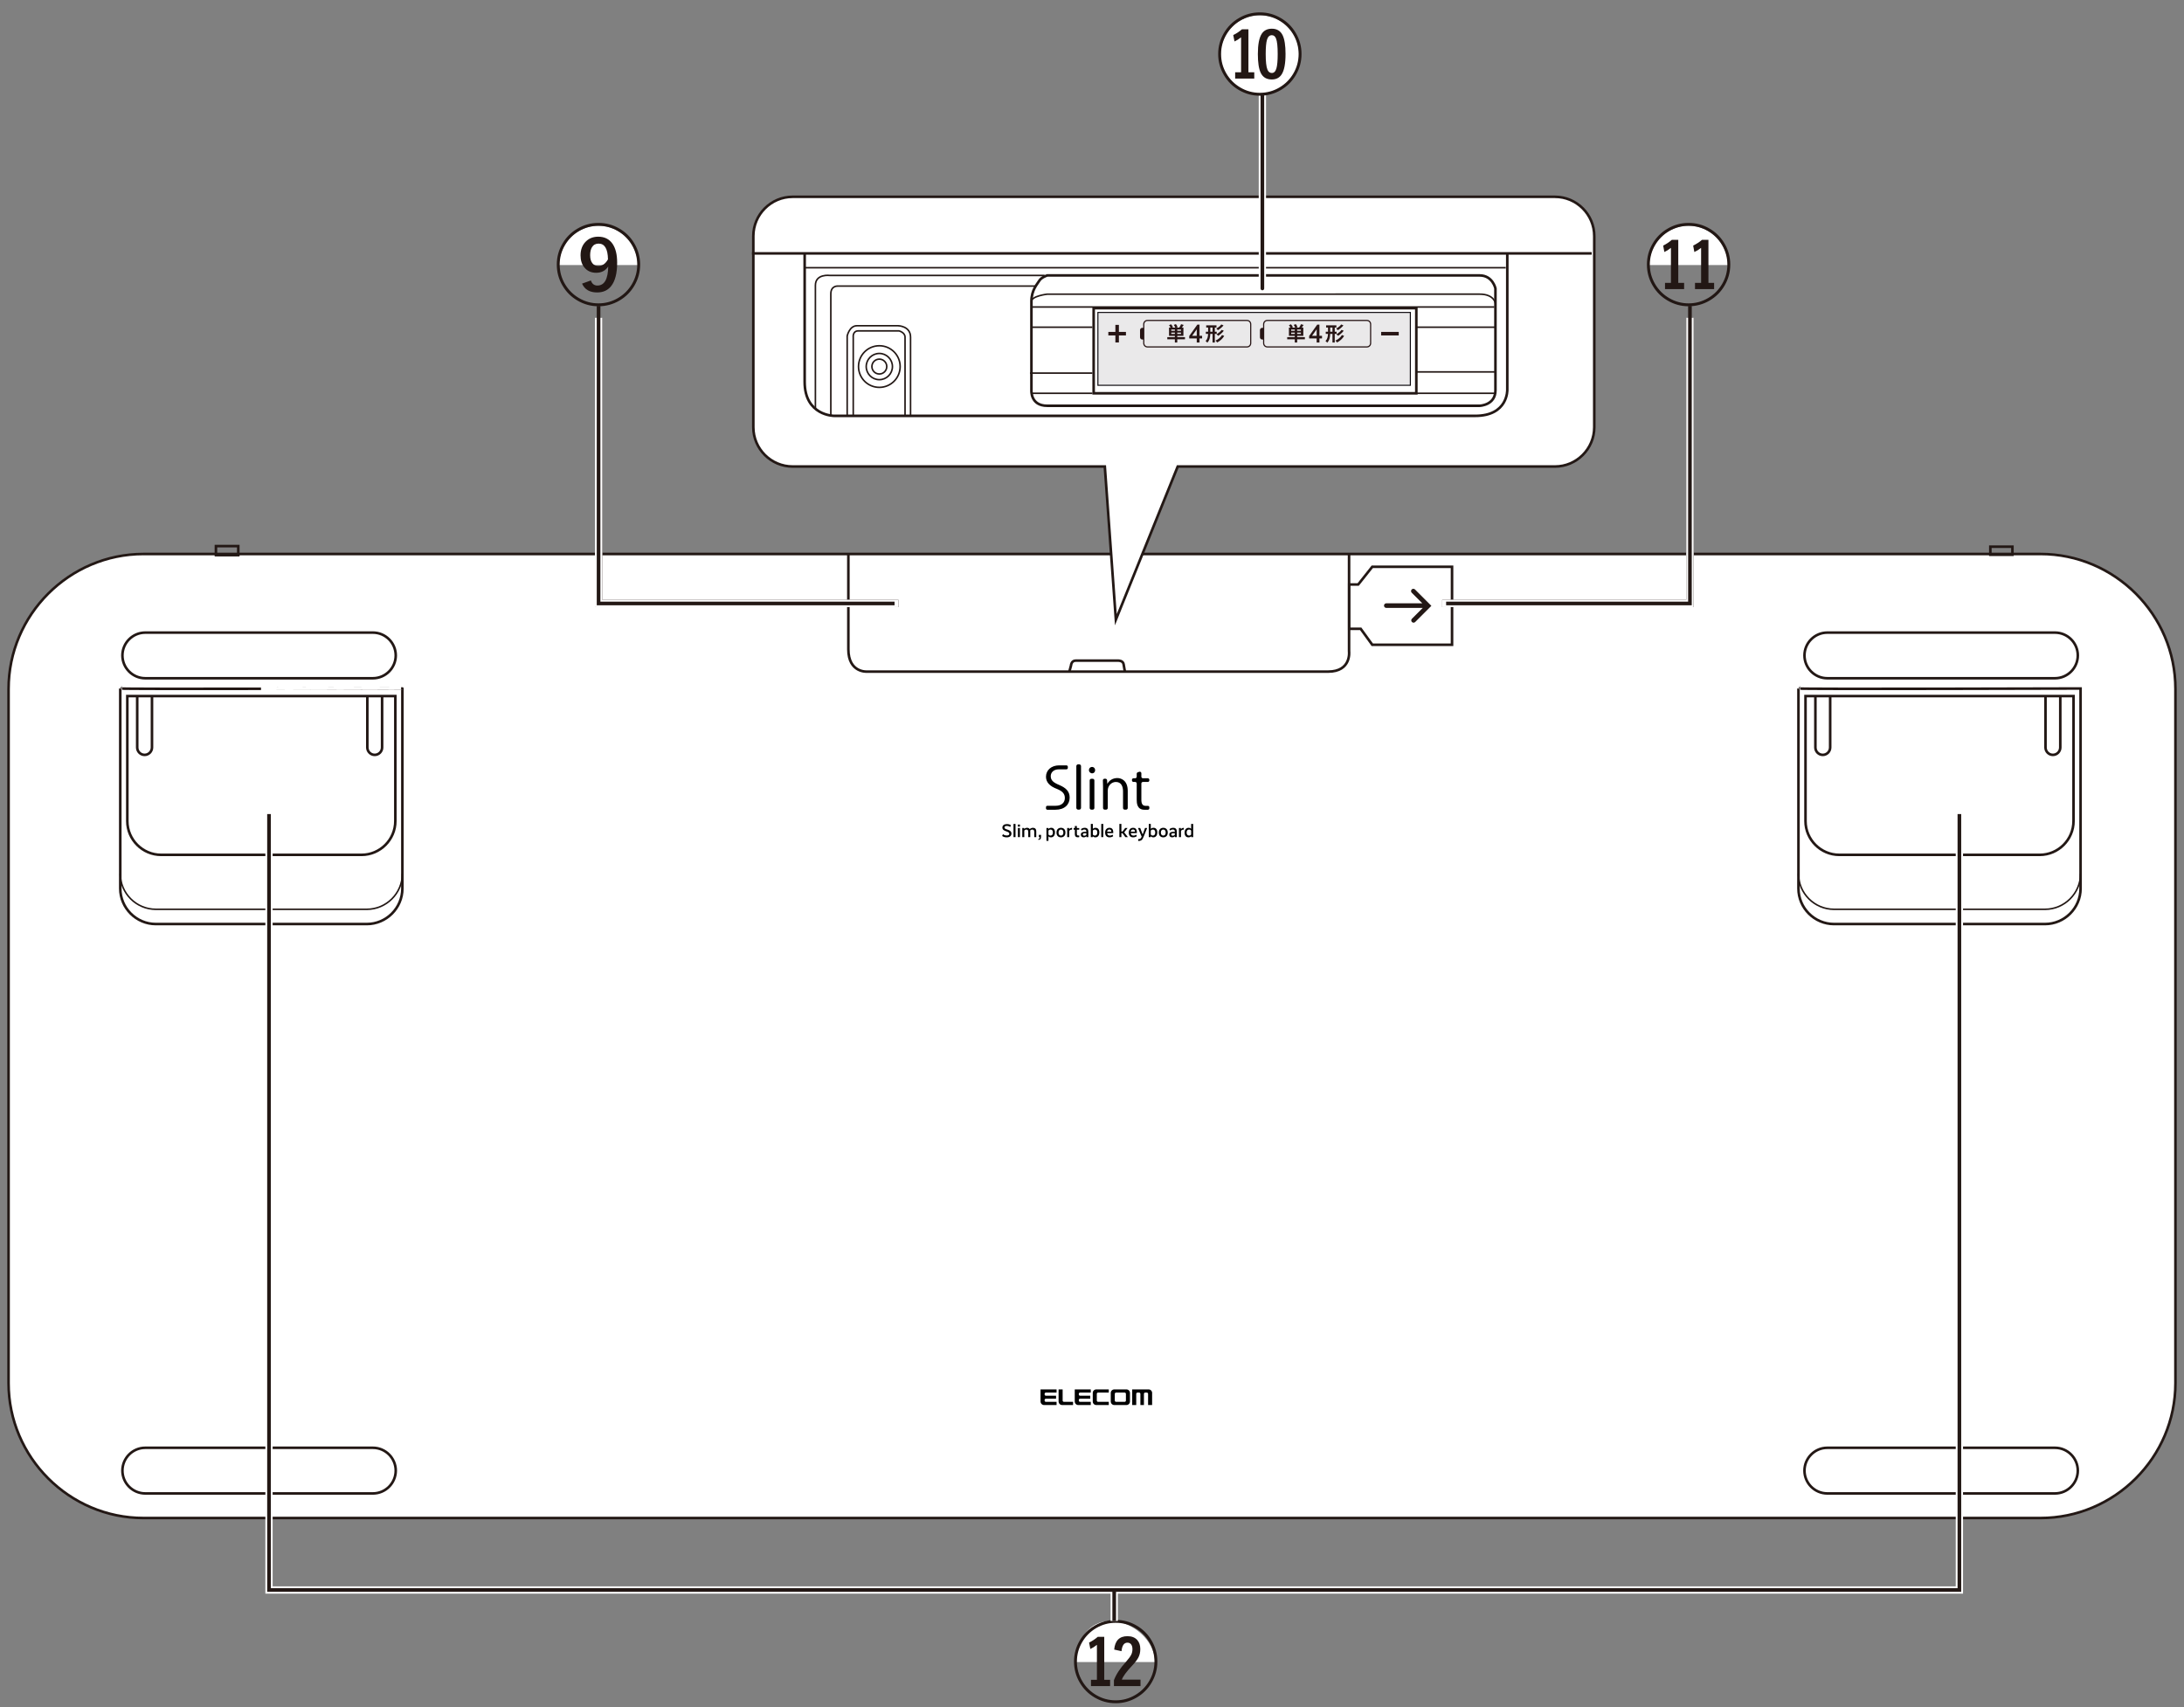 <?xml version="1.0" encoding="utf-8"?>
<!-- Generator: Adobe Illustrator 28.1.0, SVG Export Plug-In . SVG Version: 6.00 Build 0)  -->
<svg version="1.1" xmlns="http://www.w3.org/2000/svg" xmlns:xlink="http://www.w3.org/1999/xlink" x="0px" y="0px"
	 viewBox="0 0 600 469" enable-background="new 0 0 600 469" xml:space="preserve">
<rect x="0" y="0" width="600" height="469" fill="#808080" stroke="none"/>
<g id="編集モード">
	<g>
		<g>
			<g>
				<path fill="#FFFFFF" stroke="#231815" stroke-width="0.709" stroke-miterlimit="10" d="M560.573,417.042H39.427
					c-20.39,0-37.073-16.683-37.073-37.073V189.273c0-20.39,16.683-37.073,37.073-37.073h521.146
					c20.39,0,37.073,16.683,37.073,37.073v190.696C597.646,400.359,580.963,417.042,560.573,417.042z"/>
				
					<rect x="546.797" y="150.19" fill="none" stroke="#231815" stroke-width="0.709" stroke-miterlimit="10" width="6.066" height="2.213"/>
				<g>
					<path fill="none" stroke="#231815" stroke-width="0.709" stroke-miterlimit="10" d="M33.04,189.149v54.941
						c0,5.374,4.399,9.771,9.774,9.771h57.955c5.376,0,9.774-4.397,9.774-9.771v-54.941
						C110.545,189.149,32.807,189.382,33.04,189.149z"/>
					<path fill="none" stroke="#231815" stroke-width="0.709" stroke-miterlimit="10" d="M34.978,191.237v34.332
						c0,5.105,4.179,9.282,9.286,9.282h55.058c5.107,0,9.286-4.177,9.286-9.282v-34.332H34.978z"/>
					<path fill="none" stroke="#231815" stroke-width="0.425" stroke-miterlimit="10" d="M33.04,240.039
						c0,5.374,4.399,9.771,9.774,9.771h57.955c5.376,0,9.774-4.397,9.774-9.771"/>
					<path fill="none" stroke="#231815" stroke-width="0.709" stroke-miterlimit="10" d="M100.913,191.291v14.063
						c0,1.116,0.913,2.029,2.03,2.029h0c1.116,0,2.03-0.913,2.03-2.029v-14.063"/>
					<path fill="none" stroke="#231815" stroke-width="0.709" stroke-miterlimit="10" d="M37.695,191.291v14.063
						c0,1.116,0.913,2.029,2.03,2.029h0c1.116,0,2.03-0.913,2.03-2.029v-14.063"/>
				</g>
				<g>
					<path fill="none" stroke="#231815" stroke-width="0.709" stroke-miterlimit="10" d="M494.08,189.149v54.941
						c0,5.374,4.399,9.771,9.774,9.771h57.955c5.376,0,9.774-4.397,9.774-9.771v-54.941
						C571.584,189.149,493.846,189.382,494.08,189.149z"/>
					<path fill="none" stroke="#231815" stroke-width="0.709" stroke-miterlimit="10" d="M496.018,191.237v34.332
						c0,5.105,4.179,9.282,9.286,9.282h55.058c5.107,0,9.286-4.177,9.286-9.282v-34.332H496.018z"/>
					<path fill="none" stroke="#231815" stroke-width="0.425" stroke-miterlimit="10" d="M494.08,240.039
						c0,5.374,4.399,9.771,9.774,9.771h57.955c5.376,0,9.774-4.397,9.774-9.771"/>
					<path fill="none" stroke="#231815" stroke-width="0.709" stroke-miterlimit="10" d="M561.953,191.291v14.063
						c0,1.116,0.913,2.029,2.03,2.029l0,0c1.116,0,2.03-0.913,2.03-2.029v-14.063"/>
					<path fill="none" stroke="#231815" stroke-width="0.709" stroke-miterlimit="10" d="M498.735,191.291v14.063
						c0,1.116,0.913,2.029,2.03,2.029l0,0c1.116,0,2.03-0.913,2.03-2.029v-14.063"/>
				</g>
				
					<rect x="59.322" y="150.029" fill="none" stroke="#231815" stroke-width="0.709" stroke-miterlimit="10" width="6.136" height="2.483"/>
				<path fill="none" stroke="#231815" stroke-width="0.709" stroke-miterlimit="10" d="M102.453,410.288H39.899
					c-3.449,0-6.27-2.822-6.27-6.27l0,0c0-3.449,2.822-6.27,6.27-6.27h62.554c3.449,0,6.27,2.822,6.27,6.27l0,0
					C108.723,407.466,105.901,410.288,102.453,410.288z"/>
				<path fill="none" stroke="#231815" stroke-width="0.709" stroke-miterlimit="10" d="M564.557,410.288h-62.554
					c-3.449,0-6.27-2.822-6.27-6.27l0,0c0-3.449,2.822-6.27,6.27-6.27h62.554c3.449,0,6.27,2.822,6.27,6.27l0,0
					C570.827,407.466,568.006,410.288,564.557,410.288z"/>
				<path fill="none" stroke="#231815" stroke-width="0.709" stroke-miterlimit="10" d="M102.453,186.333H39.899
					c-3.449,0-6.27-2.822-6.27-6.27l0,0c0-3.449,2.822-6.27,6.27-6.27h62.554c3.449,0,6.27,2.822,6.27,6.27l0,0
					C108.723,183.511,105.901,186.333,102.453,186.333z"/>
				<path fill="none" stroke="#231815" stroke-width="0.709" stroke-miterlimit="10" d="M564.557,186.333h-62.554
					c-3.449,0-6.27-2.822-6.27-6.27l0,0c0-3.449,2.822-6.27,6.27-6.27h62.554c3.449,0,6.27,2.822,6.27,6.27l0,0
					C570.827,183.511,568.006,186.333,564.557,186.333z"/>
				<path fill="none" stroke="#231815" stroke-width="0.709" stroke-miterlimit="10" d="M370.623,152.381v26.545
					c0,0,0.721,5.585-5.767,5.585H238.186c0,0-5.118,0.36-5.118-6.126v-26.184"/>
				<path fill="none" stroke="#231815" stroke-width="0.709" stroke-miterlimit="10" d="M291.219,137.516"/>
				<path fill="none" stroke="#231815" stroke-width="0.709" stroke-miterlimit="10" d="M293.759,184.593l0.474-1.759
					c0,0,0.079-1.341,1.263-1.341s11.759,0,11.759,0s1.283-0.033,1.431,1.009c0.148,1.042,0.384,2.091,0.384,2.091"/>
				<g>
					<path d="M290.936,211.354c-1.65,0-2.272,1.01-2.272,1.866c0,1.166,0.716,1.758,2.303,2.427
						c1.914,0.808,2.895,1.788,2.895,3.484c0,1.882-1.369,3.329-3.921,3.329h-2.201c-0.211,0-0.382-0.171-0.382-0.382v-0.324
						c0-0.211,0.171-0.383,0.382-0.383h2.279c1.588,0,2.521-0.855,2.521-2.131c0-1.166-0.639-1.882-2.179-2.504
						c-1.789-0.669-3.003-1.711-3.003-3.344c0-1.805,1.463-3.126,3.625-3.126h1.984c0.216,0,0.391,0.175,0.391,0.391l-0.001,0.308
						c0,0.215-0.174,0.391-0.391,0.391H290.936z M296.491,222.431h-0.303c-0.272,0-0.494-0.221-0.494-0.494V210.48
						c0-0.272,0.221-0.493,0.494-0.493h0.303c0.272,0,0.494,0.221,0.494,0.493v11.457
						C296.985,222.21,296.763,222.431,296.491,222.431 M300.163,212.447c-0.471,0.076-0.939-0.281-0.995-0.755
						c-0.064-0.536,0.311-0.99,0.849-0.99c0.513,0,0.841,0.389,0.841,0.871C300.857,212.057,300.574,212.381,300.163,212.447
						 M300.199,222.431h-0.382c-0.251,0-0.454-0.204-0.454-0.455v-7.569c0-0.251,0.203-0.455,0.454-0.455h0.382
						c0.251,0,0.455,0.204,0.455,0.455v7.569C300.654,222.227,300.451,222.431,300.199,222.431 M309.369,222.431h-0.397
						c-0.247,0-0.447-0.2-0.447-0.447v-4.561c0-1.384-0.498-2.598-1.976-2.598c-1.105,0-2.225,0.933-2.225,2.411v4.748
						c0,0.247-0.2,0.447-0.447,0.447h-0.396c-0.248,0-0.448-0.2-0.448-0.447v-5.853c0-0.672-0.018-1.204-0.042-1.727
						c-0.01-0.254,0.193-0.466,0.447-0.466h0.261c0.238,0,0.434,0.185,0.447,0.422l0.054,0.962h0.031
						c0.42-0.825,1.4-1.571,2.722-1.571c1.058,0,2.864,0.638,2.864,3.515v4.717C309.817,222.231,309.616,222.431,309.369,222.431
						 M314.4,222.46c-2.054,0-2.116-1.867-2.116-2.769v-4.441c0-0.237-0.192-0.427-0.427-0.427h-0.452
						c-0.236,0-0.428-0.192-0.428-0.428v-0.156c0-0.236,0.192-0.428,0.428-0.428h0.452c0.235,0,0.427-0.192,0.427-0.428v-0.807
						c0-0.182,0.116-0.345,0.289-0.404l0.421-0.143c0.278-0.095,0.566,0.111,0.566,0.404v0.95c0,0.236,0.191,0.428,0.427,0.428
						h1.339c0.237,0,0.427,0.191,0.427,0.428v0.156c0,0.237-0.191,0.428-0.427,0.428h-1.339c-0.236,0-0.427,0.191-0.427,0.427v4.472
						c0,1.074,0.327,1.665,1.151,1.665l0.639-0.001c0.223,0,0.403,0.18,0.403,0.404v0.266c0,0.223-0.18,0.403-0.403,0.403
						L314.4,222.46z"/>
					<path d="M277.531,227.184c-0.138-0.087-0.434-0.285-0.893-0.285c-0.418,0-0.694,0.127-0.694,0.408
						c0,0.327,0.255,0.429,0.898,0.633c0.644,0.209,1.027,0.505,1.027,1.072c0,0.622-0.47,1.031-1.312,1.031
						c-0.699,0-1.047-0.24-1.24-0.383l0.219-0.485c0.138,0.102,0.464,0.358,1.016,0.358c0.459,0,0.74-0.143,0.74-0.459
						c0-0.311-0.229-0.475-0.852-0.684c-0.623-0.209-1.056-0.444-1.056-1.046c0-0.587,0.5-0.944,1.25-0.944
						c0.633,0,0.939,0.214,1.108,0.327L277.531,227.184z"/>
					<rect x="278.437" y="226.357" width="0.552" height="3.623"/>
					<path d="M280.204,227.092h-0.562v-0.567h0.562V227.092z M280.199,229.979h-0.552v-2.5h0.552V229.979z"/>
					<path d="M281.374,227.75h0.01c0.108-0.128,0.353-0.332,0.776-0.332c0.332,0,0.593,0.117,0.74,0.377
						c0.128-0.148,0.413-0.377,0.878-0.377c0.556,0,0.908,0.301,0.908,1.015v1.547h-0.551v-1.439c0-0.459-0.189-0.643-0.531-0.643
						c-0.27,0-0.464,0.138-0.582,0.26c0.015,0.082,0.02,0.174,0.02,0.275v1.547h-0.551v-1.439c0-0.459-0.189-0.643-0.526-0.643
						c-0.275,0-0.464,0.164-0.567,0.281v1.801h-0.551v-2.5h0.526V227.75z"/>
					<path d="M285.998,229.821c0,0.709-0.255,0.909-0.746,0.909v-0.24c0.26-0.016,0.383-0.153,0.383-0.51h-0.234v-0.622h0.597
						V229.821z"/>
					<path d="M288.731,230.041c-0.434,0-0.598-0.174-0.684-0.266h-0.01V231h-0.552v-3.521h0.526v0.271h0.011
						c0.092-0.113,0.316-0.332,0.791-0.332c0.592,0,1.016,0.444,1.016,1.265C289.828,229.592,289.353,230.041,288.731,230.041
						 M288.624,227.898c-0.312,0-0.501,0.168-0.587,0.281v1.091c0.081,0.113,0.245,0.281,0.566,0.281
						c0.408,0,0.658-0.26,0.658-0.837C289.262,228.179,289.021,227.898,288.624,227.898"/>
					<path d="M291.474,230.041c-0.659,0-1.231-0.409-1.231-1.312c0-0.903,0.572-1.312,1.231-1.312c0.653,0,1.231,0.409,1.231,1.312
						C292.705,229.632,292.127,230.041,291.474,230.041 M291.474,227.898c-0.388,0-0.668,0.26-0.668,0.832
						c0,0.567,0.281,0.822,0.668,0.822c0.388,0,0.663-0.255,0.663-0.822C292.138,228.158,291.857,227.898,291.474,227.898"/>
					<path d="M294.529,227.918c-0.03-0.005-0.071-0.005-0.118-0.005c-0.352,0-0.561,0.173-0.673,0.398v1.668h-0.552v-2.5h0.526
						v0.387h0.01c0.097-0.219,0.276-0.434,0.807-0.434V227.918z"/>
					<path d="M296.491,227.934h-0.648v1.117c0,0.403,0.143,0.49,0.414,0.49c0.112,0,0.193-0.02,0.234-0.036v0.459
						c-0.045,0.021-0.168,0.061-0.357,0.061c-0.495,0-0.843-0.188-0.843-0.907v-1.184h-0.332v-0.454h0.332v-0.561h0.551v0.561h0.648
						V227.934z"/>
					<path d="M298.039,228.515c0.184,0,0.327,0.01,0.414,0.02v-0.056c0-0.403-0.158-0.592-0.536-0.592
						c-0.388,0-0.612,0.179-0.73,0.296l-0.224-0.362c0.143-0.153,0.459-0.403,1.031-0.403c0.704,0,1.005,0.393,1.005,1.076v1.485
						h-0.52v-0.265h-0.006c-0.071,0.091-0.255,0.327-0.76,0.327c-0.516,0-0.781-0.296-0.781-0.75
						C296.932,228.78,297.35,228.515,298.039,228.515 M297.866,229.587c0.357,0,0.52-0.174,0.587-0.25v-0.419
						c-0.092-0.005-0.204-0.01-0.368-0.01c-0.414,0-0.607,0.117-0.607,0.341C297.478,229.464,297.605,229.587,297.866,229.587"/>
					<path d="M300.941,230.041c-0.464,0-0.643-0.215-0.725-0.332h-0.01v0.27h-0.526v-3.623h0.552v1.332h0.01
						c0.092-0.092,0.306-0.271,0.75-0.271c0.592,0,1.027,0.419,1.027,1.265C302.018,229.561,301.569,230.041,300.941,230.041
						 M300.824,227.898c-0.312,0-0.506,0.164-0.592,0.275v1.103c0.091,0.117,0.265,0.276,0.572,0.276
						c0.383,0,0.653-0.265,0.653-0.832C301.457,228.163,301.211,227.898,300.824,227.898"/>
					<rect x="302.546" y="226.357" width="0.551" height="3.623"/>
					<path d="M304.789,227.418c0.668,0,1.046,0.398,1.046,1.214v0.255h-1.669c0.046,0.449,0.291,0.674,0.746,0.674
						c0.403,0,0.643-0.189,0.72-0.255l0.199,0.393c-0.117,0.112-0.418,0.341-1.015,0.341c-0.71,0-1.205-0.408-1.205-1.316
						C303.609,227.872,304.13,227.418,304.789,227.418 M304.161,228.485h1.159c-0.006-0.383-0.189-0.602-0.542-0.602
						C304.441,227.882,304.196,228.086,304.161,228.485"/>
					<polygon points="309.161,229.98 308.375,228.903 308.074,228.903 308.074,229.98 307.523,229.98 307.523,226.357 
						308.074,226.357 308.074,228.433 308.395,228.433 309.115,227.479 309.764,227.479 308.845,228.674 309.86,229.98 					"/>
					<path d="M311.282,227.418c0.668,0,1.046,0.398,1.046,1.214v0.255h-1.669c0.045,0.449,0.291,0.674,0.746,0.674
						c0.403,0,0.643-0.189,0.72-0.255l0.199,0.393c-0.118,0.112-0.419,0.341-1.015,0.341c-0.71,0-1.205-0.408-1.205-1.316
						C310.103,227.872,310.623,227.418,311.282,227.418 M310.654,228.485h1.158c-0.005-0.383-0.189-0.602-0.541-0.602
						C310.934,227.882,310.689,228.086,310.654,228.485"/>
					<path d="M314.219,229.786c-0.393,0.969-0.638,1.245-1.526,1.245v-0.495c0.567,0,0.776-0.21,0.955-0.669l-1.006-2.388h0.602
						l0.679,1.77h0.01l0.632-1.77h0.577L314.219,229.786z"/>
					<path d="M316.86,230.041c-0.464,0-0.643-0.215-0.724-0.332h-0.011v0.27h-0.526v-3.623h0.552v1.332h0.01
						c0.091-0.092,0.306-0.271,0.751-0.271c0.592,0,1.026,0.419,1.026,1.265C317.938,229.561,317.488,230.041,316.86,230.041
						 M316.743,227.898c-0.311,0-0.505,0.164-0.591,0.275v1.103c0.092,0.117,0.265,0.276,0.572,0.276
						c0.382,0,0.653-0.265,0.653-0.832C317.376,228.163,317.131,227.898,316.743,227.898"/>
					<path d="M319.584,230.041c-0.659,0-1.231-0.409-1.231-1.312c0-0.903,0.572-1.312,1.231-1.312c0.653,0,1.231,0.409,1.231,1.312
						C320.814,229.632,320.237,230.041,319.584,230.041 M319.584,227.898c-0.388,0-0.668,0.26-0.668,0.832
						c0,0.567,0.28,0.822,0.668,0.822c0.388,0,0.663-0.255,0.663-0.822C320.247,228.158,319.966,227.898,319.584,227.898"/>
					<path d="M322.343,228.515c0.184,0,0.326,0.01,0.413,0.02v-0.056c0-0.403-0.158-0.592-0.535-0.592
						c-0.388,0-0.613,0.179-0.73,0.296l-0.225-0.362c0.143-0.153,0.459-0.403,1.031-0.403c0.705,0,1.006,0.393,1.006,1.076v1.485
						h-0.521v-0.265h-0.005c-0.071,0.091-0.255,0.327-0.76,0.327c-0.515,0-0.781-0.296-0.781-0.75
						C321.235,228.78,321.653,228.515,322.343,228.515 M322.169,229.587c0.358,0,0.521-0.174,0.586-0.25v-0.419
						c-0.092-0.005-0.204-0.01-0.367-0.01c-0.414,0-0.608,0.117-0.608,0.341C321.781,229.464,321.908,229.587,322.169,229.587"/>
					<path d="M325.233,227.918c-0.03-0.005-0.071-0.005-0.118-0.005c-0.351,0-0.561,0.173-0.673,0.398v1.668h-0.551v-2.5h0.525
						v0.387h0.01c0.098-0.219,0.277-0.434,0.807-0.434V227.918z"/>
					<path d="M327.793,229.98h-0.526v-0.27h-0.01c-0.072,0.092-0.245,0.332-0.761,0.332c-0.613,0-1.061-0.418-1.061-1.312
						c0-0.857,0.51-1.311,1.107-1.311c0.439,0,0.623,0.194,0.689,0.27h0.011v-1.332h0.551V229.98z M326.659,229.551
						c0.353,0,0.506-0.168,0.582-0.27v-1.102c-0.082-0.107-0.229-0.281-0.572-0.281c-0.372,0-0.67,0.25-0.67,0.811
						C326,229.306,326.287,229.551,326.659,229.551"/>
				</g>
				<g>
					<path d="M310.146,381.992c-0.184-0.185-0.424-0.284-0.684-0.284h-3.335c-0.261,0-0.502,0.099-0.688,0.284
						c-0.183,0.183-0.282,0.429-0.282,0.688v2.349c0,0.255,0.099,0.505,0.282,0.685c0.186,0.187,0.427,0.288,0.688,0.288h3.335
						c0.26,0,0.501-0.101,0.684-0.288c0.181-0.18,0.283-0.429,0.283-0.685v-2.349C310.429,382.421,310.327,382.175,310.146,381.992
						 M309.32,384.77c0,0.093-0.037,0.18-0.101,0.251c-0.07,0.063-0.155,0.102-0.252,0.102h-2.354c-0.091,0-0.184-0.039-0.247-0.102
						c-0.066-0.07-0.104-0.158-0.104-0.251v-1.844c0-0.089,0.037-0.175,0.104-0.243c0.063-0.064,0.156-0.102,0.247-0.102h2.354
						c0.097,0,0.182,0.038,0.252,0.102c0.064,0.068,0.101,0.154,0.101,0.243V384.77z"/>
					<path d="M316.517,382.674c0-0.257-0.103-0.504-0.286-0.683c-0.184-0.185-0.429-0.284-0.681-0.284h-4.506v4.294h1.107v-3.075
						c0-0.089,0.041-0.175,0.101-0.243c0.07-0.067,0.161-0.105,0.249-0.105h0.446c0.086,0,0.177,0.038,0.242,0.105
						c0.065,0.068,0.105,0.154,0.105,0.243v3.075h0.972v-3.075c0-0.089,0.034-0.175,0.097-0.243c0.07-0.067,0.156-0.105,0.25-0.105
						h0.441c0.096,0,0.182,0.038,0.244,0.105c0.074,0.068,0.111,0.154,0.111,0.243v3.075h1.107V382.674z"/>
					<path d="M300.208,382.679c0-0.261,0.099-0.509,0.28-0.687c0.185-0.186,0.43-0.284,0.692-0.284h3.427v0.873h-2.942
						c-0.092,0-0.179,0.035-0.245,0.101c-0.065,0.068-0.1,0.154-0.1,0.244v1.844c0,0.093,0.035,0.181,0.1,0.251
						c0.066,0.063,0.153,0.101,0.245,0.101h2.942v0.88h-3.427c-0.262,0-0.507-0.102-0.692-0.289c-0.182-0.18-0.28-0.429-0.28-0.686
						V382.679z"/>
					<path d="M294.794,386.001h-3.003c-0.26,0-0.498-0.101-0.685-0.288c-0.177-0.18-0.285-0.429-0.285-0.685v-3.321h1.112v3.063
						c0,0.093,0.04,0.18,0.102,0.251c0.07,0.063,0.158,0.102,0.246,0.102h2.514V386.001z"/>
					<path d="M285.863,381.707h4.403v0.871h-2.943c-0.087,0-0.177,0.038-0.241,0.105c-0.066,0.068-0.101,0.154-0.101,0.243v0.163
						c0,0.098,0.035,0.187,0.101,0.251c0.065,0.064,0.155,0.103,0.241,0.103h2.801v0.817h-2.801c-0.087,0-0.177,0.04-0.241,0.106
						c-0.066,0.068-0.101,0.151-0.101,0.243v0.162c0,0.093,0.035,0.18,0.101,0.251c0.065,0.063,0.155,0.102,0.241,0.102h2.943v0.878
						h-3.429c-0.256,0-0.503-0.101-0.686-0.288c-0.186-0.18-0.288-0.429-0.288-0.685V381.707z"/>
					<path d="M295.263,381.707h4.399v0.871h-2.941c-0.091,0-0.181,0.038-0.246,0.105c-0.063,0.068-0.1,0.154-0.1,0.243v0.163
						c0,0.098,0.037,0.187,0.1,0.251c0.065,0.064,0.155,0.103,0.246,0.103h2.8v0.817h-2.8c-0.091,0-0.181,0.04-0.246,0.106
						c-0.063,0.068-0.1,0.151-0.1,0.243v0.162c0,0.093,0.037,0.18,0.1,0.251c0.065,0.063,0.155,0.102,0.246,0.102h2.941v0.878h-3.43
						c-0.258,0-0.501-0.101-0.687-0.288c-0.179-0.18-0.282-0.429-0.282-0.685V381.707z"/>
				</g>
			</g>
			<g>
				<polygon fill="#FFFFFF" stroke="#231815" stroke-width="0.709" stroke-miterlimit="10" points="376.996,155.711 
					373.131,160.579 370.662,160.579 370.662,172.75 373.82,172.75 376.996,177.132 398.911,177.132 398.911,155.711 				"/>
			</g>
		</g>
		<path fill="#231815" d="M380.855,167.012h10.009l-2.971,2.97c-0.249,0.248-0.249,0.65,0,0.899c0.249,0.249,0.65,0.249,0.899,0
			l4.444-4.442l-4.501-4.5c-0.124-0.124-0.286-0.186-0.449-0.186c-0.163,0-0.325,0.062-0.449,0.186c-0.249,0.248-0.249,0.65,0,0.899
			l2.905,2.904h-9.886c-0.351,0-0.636,0.284-0.636,0.635S380.503,167.012,380.855,167.012z"/>
	</g>
</g>
<g id="レイヤー_12">
	<g>
		<path fill="#FFFFFF" stroke="#231815" stroke-width="0.709" stroke-miterlimit="10" d="M427.191,54.069H217.756
			c-5.937,0-10.795,4.855-10.795,10.789v52.517c0,5.934,4.858,10.789,10.795,10.789h85.766l3.034,42.079l16.995-42.079h103.64
			c5.937,0,10.795-4.855,10.795-10.789V64.857C437.986,58.923,433.128,54.069,427.191,54.069z"/>
		<g>
			
				<line fill="none" stroke="#231815" stroke-width="0.709" stroke-miterlimit="10" x1="437.28" y1="69.615" x2="206.591" y2="69.615"/>
			<path fill="none" stroke="#231815" stroke-width="0.709" stroke-miterlimit="10" d="M414.091,69.459v37.627
				c0,0,0.252,7.163-8.832,7.163H229.184c0,0-8.124,0-8.124-9.331V69.459"/>
			
				<line fill="none" stroke="#231815" stroke-width="0.425" stroke-miterlimit="10" x1="413.661" y1="73.55" x2="221.06" y2="73.55"/>
			<path fill="none" stroke="#231815" stroke-width="0.709" stroke-miterlimit="10" d="M406.495,75.668H287.7
				c0,0-1.637,0.521-2.17,1.443s-2.171,2.492-2.171,5.72v24.412c0,0-0.3,4.237,4.341,4.237h118.795c0,0,4.341-0.136,4.341-4.237
				V79.255C410.836,79.255,410.094,75.668,406.495,75.668z"/>
			
				<rect x="300.456" y="84.662" fill="none" stroke="#231815" stroke-width="0.709" stroke-miterlimit="10" width="88.646" height="23.387"/>
			<path fill="none" stroke="#231815" stroke-width="0.425" stroke-miterlimit="10" d="M410.836,83.386
				c0,0-0.279-2.573-4.341-2.573H287.7c0,0-4.341,0.504-4.341,2.018"/>
			
				<line fill="none" stroke="#231815" stroke-width="0.425" stroke-miterlimit="10" x1="283.359" y1="84.343" x2="410.532" y2="84.343"/>
			
				<line fill="none" stroke="#231815" stroke-width="0.425" stroke-miterlimit="10" x1="389.102" y1="89.891" x2="410.836" y2="89.891"/>
			
				<line fill="none" stroke="#231815" stroke-width="0.425" stroke-miterlimit="10" x1="389.102" y1="102.174" x2="410.836" y2="102.174"/>
			
				<line fill="none" stroke="#231815" stroke-width="0.425" stroke-miterlimit="10" x1="388.681" y1="108.049" x2="410.634" y2="108.049"/>
			
				<line fill="none" stroke="#231815" stroke-width="0.425" stroke-miterlimit="10" x1="300.114" y1="89.891" x2="283.359" y2="89.891"/>
			
				<line fill="none" stroke="#231815" stroke-width="0.425" stroke-miterlimit="10" x1="300.114" y1="102.501" x2="282.956" y2="102.501"/>
			
				<line fill="none" stroke="#231815" stroke-width="0.425" stroke-miterlimit="10" x1="300.114" y1="108.049" x2="283.359" y2="108.049"/>
			<path fill="none" stroke="#231815" stroke-width="0.425" stroke-miterlimit="10" d="M286.993,75.668h-59.045
				c0,0-3.936-0.503-3.936,2.725v33.918"/>
			<path fill="none" stroke="#231815" stroke-width="0.425" stroke-miterlimit="10" d="M284.536,78.594h-54.415
				c0,0-1.872-0.126-1.872,2.144v33.423"/>
			<path fill="none" stroke="#231815" stroke-width="0.425" stroke-miterlimit="10" d="M232.742,114.249V92.312
				c0,0,0.589-2.823,2.691-2.823h11.271c0,0,3.448,0.033,3.448,3.144v21.616"/>
			<path fill="none" stroke="#231815" stroke-width="0.425" stroke-miterlimit="10" d="M234.407,114.249V92.633
				c0,0-0.219-1.733,1.413-1.733h11.137c0,0,1.682,0.387,1.682,1.733v21.616"/>
			
				<ellipse fill="none" stroke="#231815" stroke-width="0.425" stroke-miterlimit="10" cx="241.574" cy="100.703" rx="5.719" ry="5.716"/>
			
				<ellipse fill="none" stroke="#231815" stroke-width="0.425" stroke-miterlimit="10" cx="241.574" cy="100.703" rx="3.603" ry="3.601"/>
			<circle fill="none" stroke="#231815" stroke-width="0.425" stroke-miterlimit="10" cx="241.574" cy="100.703" r="2.042"/>
			<g>
				<rect x="301.624" y="85.836" fill="#EAE9EA" width="85.832" height="20.017"/>
				
					<rect x="301.624" y="85.836" fill="none" stroke="#08050A" stroke-width="0.283" stroke-miterlimit="10" width="85.832" height="20.017"/>
				<path fill="none" d="M307.976,104.004c-0.996,0-1.922-0.389-2.606-1.099c-0.636-0.659-0.987-1.526-0.987-2.433
					c0-0.134,0.01-0.267,0.024-0.398l3.283-0.767v1.176l4.307-1.034c-0.173-0.679-0.521-1.299-1.02-1.818
					c-0.79-0.819-1.858-1.27-3.001-1.27c-2.286,0-4.152,1.844-4.152,4.111c0,1.065,0.408,2.075,1.154,2.843
					c0.788,0.818,1.855,1.267,2.998,1.267s2.21-0.449,3.001-1.267c0.438-0.451,0.754-0.989,0.948-1.565h-0.598
					C310.805,103.065,309.497,104.004,307.976,104.004 M305.746,101.48h4.527v-0.694h-4.527V101.48z M305.37,98.041
					c0.684-0.712,1.61-1.104,2.606-1.104c0.995,0,1.92,0.392,2.602,1.104c0.287,0.294,0.516,0.631,0.679,0.994l-3.008,0.719v-1.171
					l-3.714,0.866C304.695,98.927,304.978,98.446,305.37,98.041 M310.273,101.856h-4.527v0.693h1.838v1.116h0.784v-1.116h1.905"/>
				<path fill="none" d="M315.09,101.195h-0.223l-0.007-0.013c-0.033-0.054-0.036-0.139-0.039-0.201l-0.003-0.029
					c-0.011-0.219-0.036-0.373-0.235-0.373h-0.015h-0.475v0.616h-0.188v-1.446h0.664c0.278,0,0.45,0.148,0.45,0.391
					c0,0.165-0.076,0.293-0.204,0.353c0.144,0.059,0.171,0.205,0.178,0.317l0.002,0.044c0.005,0.089,0.011,0.241,0.055,0.295
					L315.09,101.195z M314.9,101.138h0.08c-0.032-0.076-0.037-0.192-0.042-0.282l-0.001-0.044c-0.011-0.182-0.075-0.268-0.219-0.287
					l-0.024-0.003v-0.048l0.021-0.008c0.156-0.031,0.249-0.154,0.249-0.326c0-0.21-0.147-0.333-0.395-0.333h-0.61v1.331h0.077
					v-0.616h0.545c0.266,0,0.281,0.247,0.292,0.427l0.002,0.03C314.878,101.026,314.883,101.096,314.9,101.138 M314.56,100.465
					h-0.522v-0.603h0.522c0.204,0,0.328,0.114,0.328,0.305C314.888,100.339,314.75,100.465,314.56,100.465 M314.093,100.409h0.466
					c0.132,0,0.273-0.076,0.273-0.242c0-0.161-0.098-0.248-0.273-0.248h-0.466V100.409z"/>
				<path fill="none" d="M315.212,101.253h-0.377l-0.026-0.041c-0.038-0.063-0.045-0.151-0.047-0.23l-0.002-0.025
					c-0.014-0.254-0.05-0.321-0.177-0.321h-0.011h-0.419v0.617h-0.305v-1.561h0.721c0.309,0,0.509,0.175,0.509,0.448
					c0,0.146-0.055,0.272-0.154,0.352c0.115,0.099,0.124,0.256,0.127,0.314l0.002,0.045c0.003,0.072,0.013,0.225,0.042,0.261
					L315.212,101.253z M314.152,100.352h0.408c0.078,0,0.213-0.04,0.213-0.186c0-0.128-0.07-0.191-0.213-0.191h-0.408V100.352z"/>
				<path fill="none" d="M315.8,101.775h-2.608v-2.607h2.608V101.775z M313.324,101.645h2.346v-2.347h-2.346V101.645z"/>
				<path fill="none" d="M317.84,100.894l-0.234,0.256v0.006h0.775v0.37h-1.35v-0.295l0.352-0.397
					c0.349-0.395,0.535-0.532,0.535-0.768c0-0.17-0.087-0.268-0.29-0.268c-0.228,0-0.372,0.128-0.448,0.206l-0.188-0.288
					c0.108-0.107,0.335-0.287,0.728-0.287c0.428,0,0.625,0.23,0.625,0.565C318.345,100.397,318.073,100.637,317.84,100.894"/>
				<path fill="none" d="M319.45,101.563c-0.427,0-0.846-0.291-0.846-1.067c0-0.776,0.419-1.065,0.849-1.065
					c0.43,0,0.846,0.29,0.846,1.065C320.298,101.272,319.88,101.563,319.45,101.563 M319.453,99.798
					c-0.231,0-0.421,0.186-0.421,0.695c0,0.514,0.19,0.693,0.421,0.693c0.227,0,0.419-0.179,0.419-0.693
					C319.872,99.983,319.679,99.798,319.453,99.798"/>
				<polygon fill="none" points="321.374,101.527 320.953,101.527 320.953,99.896 320.561,100.048 320.448,99.723 321.059,99.467 
					321.374,99.467 				"/>
				<rect x="321.674" y="100.47" fill="none" width="0.768" height="0.337"/>
				<path fill="none" d="M323.48,100.894l-0.233,0.256v0.006h0.774v0.37h-1.35v-0.295l0.352-0.397
					c0.35-0.395,0.535-0.532,0.535-0.768c0-0.17-0.087-0.268-0.29-0.268c-0.228,0-0.37,0.128-0.448,0.206l-0.189-0.288
					c0.108-0.107,0.335-0.287,0.728-0.287c0.429,0,0.625,0.23,0.625,0.565C323.985,100.397,323.714,100.637,323.48,100.894"/>
				<polygon fill="none" points="325.09,101.527 324.669,101.527 324.669,99.896 324.278,100.048 324.164,99.723 324.776,99.467 
					325.09,99.467 				"/>
				<path fill="none" d="M326.254,101.563c-0.427,0-0.846-0.291-0.846-1.067c0-0.776,0.419-1.065,0.849-1.065
					c0.431,0,0.846,0.29,0.846,1.065C327.102,101.272,326.684,101.563,326.254,101.563 M326.257,99.798
					c-0.23,0-0.421,0.186-0.421,0.695c0,0.514,0.191,0.693,0.421,0.693c0.228,0,0.419-0.179,0.419-0.693
					C326.676,99.983,326.484,99.798,326.257,99.798"/>
				<path fill="none" d="M328.4,100.44v0.006c0.172,0.074,0.364,0.235,0.364,0.55c0,0.357-0.272,0.567-0.72,0.567
					c-0.445,0-0.717-0.21-0.717-0.567c0-0.312,0.19-0.442,0.361-0.521v-0.005c-0.149-0.079-0.305-0.216-0.305-0.505
					c0-0.335,0.257-0.535,0.66-0.535c0.403,0,0.66,0.203,0.66,0.538C328.704,100.248,328.548,100.365,328.4,100.44 M328.014,100.607
					c-0.14,0.063-0.285,0.149-0.285,0.343c0,0.17,0.117,0.269,0.314,0.269s0.316-0.098,0.316-0.269
					C328.36,100.756,328.193,100.684,328.014,100.607 M328.044,99.756c-0.169,0-0.272,0.087-0.272,0.236
					c0,0.176,0.138,0.242,0.303,0.316c0.128-0.063,0.243-0.139,0.243-0.316C328.318,99.843,328.214,99.756,328.044,99.756"/>
				<path fill="none" d="M329.833,101.563c-0.427,0-0.846-0.291-0.846-1.067c0-0.776,0.419-1.065,0.849-1.065
					c0.43,0,0.846,0.29,0.846,1.065C330.681,101.272,330.263,101.563,329.833,101.563 M329.836,99.798
					c-0.231,0-0.421,0.186-0.421,0.695c0,0.514,0.19,0.693,0.421,0.693c0.227,0,0.419-0.179,0.419-0.693
					C330.255,99.983,330.062,99.798,329.836,99.798"/>
				<path fill="none" d="M331.496,101.563c-0.376,0-0.547-0.149-0.634-0.221l0.159-0.335c0.062,0.063,0.212,0.189,0.445,0.189
					c0.239,0,0.385-0.098,0.385-0.301c0-0.257-0.186-0.364-0.544-0.364h-0.278l0.093-1.063h1.078v0.358h-0.737l-0.033,0.379
					c0.519,0.003,0.848,0.212,0.848,0.678C332.279,101.317,331.965,101.563,331.496,101.563"/>
				<polygon fill="none" points="375.922,99.915 375.529,99.915 375.529,98.684 375.523,98.684 374.989,99.915 374.667,99.915 
					374.131,98.684 374.125,98.684 374.125,99.915 373.734,99.915 373.734,97.94 374.195,97.94 374.828,99.389 374.833,99.389 
					375.464,97.94 375.922,97.94 				"/>
				<path fill="none" d="M378.058,99.915h-0.43l-0.188-0.529h-0.714l-0.184,0.529h-0.418l0.759-1.976h0.418L378.058,99.915z
					 M377.087,98.352h-0.006l-0.26,0.754h0.527L377.087,98.352z"/>
				<path fill="none" d="M378.923,99.915h-0.658V97.94h0.658c0.756,0,1.181,0.295,1.181,0.964
					C380.104,99.557,379.694,99.915,378.923,99.915 M378.92,98.289h-0.249v1.271h0.249c0.513,0,0.772-0.215,0.772-0.653
					C379.692,98.484,379.434,98.289,378.92,98.289"/>
				<polygon fill="none" points="381.703,98.284 380.777,98.284 380.777,98.738 381.611,98.738 381.611,99.07 380.777,99.07 
					380.777,99.564 381.725,99.564 381.725,99.915 380.37,99.915 380.37,97.939 381.703,97.939 				"/>
				<rect x="382.777" y="97.94" fill="none" width="0.403" height="1.975"/>
				<polygon fill="none" points="385.276,99.915 384.9,99.915 383.982,98.644 383.978,98.644 383.978,99.915 383.573,99.915 
					383.573,97.94 383.945,97.94 384.867,99.211 384.87,99.211 384.87,97.94 385.276,97.94 				"/>
				<path fill="none" d="M374.672,100.765c0.39,0,0.553,0.134,0.653,0.205l-0.158,0.31c-0.083-0.061-0.206-0.16-0.469-0.16
					c-0.349,0-0.642,0.202-0.642,0.655c0,0.464,0.255,0.671,0.61,0.671c0.286,0,0.439-0.101,0.507-0.153l0.141,0.307
					c-0.08,0.065-0.284,0.209-0.694,0.209c-0.55,0-0.977-0.302-0.977-1.016C373.644,101.086,374.146,100.765,374.672,100.765"/>
				<polygon fill="none" points="377.268,102.775 376.864,102.775 376.864,101.938 375.97,101.938 375.97,102.775 375.564,102.775 
					375.564,100.8 375.97,100.8 375.97,101.589 376.864,101.589 376.864,100.8 377.268,100.8 				"/>
				<rect x="377.659" y="100.8" fill="none" width="0.404" height="1.975"/>
				<polygon fill="none" points="380.157,102.775 379.782,102.775 378.863,101.503 378.86,101.503 378.86,102.775 378.454,102.775 
					378.454,100.8 378.827,100.8 379.748,102.07 379.751,102.07 379.751,100.8 380.157,100.8 				"/>
				<path fill="none" d="M382.294,102.775h-0.429l-0.189-0.53h-0.713l-0.184,0.53h-0.417l0.759-1.976h0.417L382.294,102.775z
					 M381.323,101.211h-0.005l-0.261,0.754h0.527L381.323,101.211z"/>
				<polygon fill="none" points="337.093,99.514 336.065,99.514 336.065,101.927 335.466,101.927 335.466,99.514 334.441,99.514 
					334.441,98.995 337.093,98.995 				"/>
				<polygon fill="none" points="337.999,100.194 338.271,100.194 339.223,98.996 339.946,98.996 338.781,100.403 340.03,101.927 
					339.253,101.927 338.284,100.67 337.999,100.67 337.999,101.927 337.396,101.927 337.396,98.996 337.999,98.996 				"/>
				<rect x="340.178" y="100.422" fill="none" width="1.093" height="0.48"/>
				<polygon fill="none" points="344.091,99.514 343.063,99.514 343.063,101.927 342.464,101.927 342.464,99.514 341.439,99.514 
					341.439,98.995 344.091,98.995 				"/>
				<path fill="none" d="M345.371,101.927h-0.977v-2.932h0.977c1.123,0,1.752,0.438,1.752,1.431
					C347.122,101.396,346.514,101.927,345.371,101.927 M345.367,99.514h-0.37v1.886h0.37c0.761,0,1.143-0.319,1.143-0.969
					C346.51,99.802,346.128,99.514,345.367,99.514"/>
				<polygon fill="none" points="350.774,101.927 350.191,101.927 350.191,100.1 350.184,100.1 349.388,101.927 348.912,101.927 
					348.118,100.1 348.108,100.1 348.108,101.927 347.526,101.927 347.526,98.995 348.21,98.995 349.15,101.145 349.158,101.145 
					350.094,98.995 350.774,98.995 				"/>
				<path fill="none" d="M352.415,101.978c-0.607,0-1.202-0.411-1.202-1.517c0-1.103,0.595-1.516,1.206-1.516
					c0.612,0,1.203,0.413,1.203,1.516C353.623,101.567,353.028,101.978,352.415,101.978 M352.419,99.467
					c-0.326,0-0.599,0.263-0.599,0.99c0,0.731,0.273,0.986,0.599,0.986c0.323,0,0.595-0.254,0.595-0.986
					C353.014,99.73,352.742,99.467,352.419,99.467"/>
				<path fill="none" d="M355.127,101.026l-0.332,0.365v0.009h1.102v0.527h-1.921v-0.421l0.501-0.565
					c0.498-0.561,0.761-0.756,0.761-1.092c0-0.241-0.123-0.381-0.412-0.381c-0.322,0-0.526,0.182-0.638,0.293l-0.267-0.408
					c0.153-0.153,0.475-0.407,1.037-0.407c0.608,0,0.887,0.327,0.887,0.802C355.844,100.321,355.459,100.661,355.127,101.026"/>
				<path fill="none" d="M357.392,101.026l-0.332,0.365v0.009h1.101v0.527h-1.921v-0.421l0.501-0.565
					c0.498-0.561,0.761-0.756,0.761-1.092c0-0.241-0.122-0.381-0.411-0.381c-0.323,0-0.527,0.182-0.638,0.293l-0.268-0.408
					c0.154-0.153,0.475-0.407,1.038-0.407c0.607,0,0.888,0.327,0.888,0.802C358.11,100.321,357.724,100.661,357.392,101.026"/>
				<path fill="none" d="M360.302,99.688c-0.11-0.073-0.354-0.234-0.719-0.234c-0.314,0-0.493,0.094-0.493,0.276
					c0,0.225,0.169,0.294,0.688,0.459c0.516,0.165,0.838,0.411,0.838,0.9c0,0.518-0.399,0.888-1.118,0.888
					c-0.6,0-0.902-0.209-1.075-0.336l0.234-0.484c0.114,0.089,0.386,0.297,0.811,0.297c0.34,0,0.536-0.102,0.536-0.315
					c0-0.216-0.162-0.323-0.663-0.488c-0.502-0.171-0.854-0.378-0.854-0.884c0-0.511,0.429-0.824,1.078-0.824
					c0.553,0,0.817,0.187,0.957,0.281L360.302,99.688z"/>
				<polygon fill="none" points="363.077,100.194 363.349,100.194 364.301,98.996 365.024,98.996 363.859,100.403 365.108,101.927 
					364.331,101.927 363.362,100.67 363.077,100.67 363.077,101.927 362.474,101.927 362.474,98.996 363.077,98.996 				"/>
				<path fill="none" d="M366.537,101.927h-1.143v-2.932h1.122c0.77,0,1.115,0.285,1.115,0.735c0,0.399-0.227,0.598-0.503,0.667
					v0.008c0.336,0.06,0.617,0.298,0.617,0.705C367.744,101.595,367.366,101.927,366.537,101.927 M366.473,99.488h-0.488v0.718
					h0.488c0.404,0,0.574-0.148,0.574-0.373C367.046,99.599,366.881,99.488,366.473,99.488 M366.515,100.644h-0.53v0.774h0.53
					c0.45,0,0.638-0.132,0.638-0.378C367.153,100.789,366.954,100.644,366.515,100.644"/>
				<polygon fill="none" points="368.768,100.194 369.04,100.194 369.992,98.996 370.715,98.996 369.55,100.403 370.8,101.927 
					370.022,101.927 369.053,100.67 368.768,100.67 368.768,101.927 368.164,101.927 368.164,98.996 368.768,98.996 				"/>
				<path fill="none" d="M371.308,102.547h-9.566v-4.39h9.566V102.547z M371.594,97.871h-0.286h-9.566h-0.287v0.286v4.39v0.287
					h0.287h9.566h0.286v-0.287v-4.39V97.871z"/>
				<polygon fill="#271515" points="307.391,92.151 307.391,92.542 307.391,92.931 307.391,93.318 307.391,93.703 307.391,94.085 
					306.424,94.085 306.424,93.703 306.424,93.318 306.424,92.931 306.424,92.542 306.424,92.151 304.49,92.151 304.49,91.83 
					304.49,91.506 304.49,91.185 306.424,91.185 306.424,90.793 306.424,90.404 306.424,90.017 306.424,89.633 306.424,89.251 
					307.391,89.251 307.391,89.633 307.391,90.017 307.391,90.404 307.391,90.793 307.391,91.185 309.326,91.185 309.326,91.506 
					309.326,91.83 309.326,92.151 				"/>
				<polygon fill="#271515" points="379.435,91.184 379.435,91.507 379.435,91.829 379.435,92.151 384.272,92.151 384.272,91.829 
					384.272,91.507 384.272,91.184 				"/>
				<path fill="#271515" d="M325.543,93.215h-2.118v0.878h-0.658v-0.878h-2.081v-0.593h2.081v-0.35h-1.606v-2.268h0.452
					c-0.113-0.205-0.291-0.464-0.447-0.663l0.55-0.253c0.193,0.226,0.437,0.539,0.544,0.755l-0.334,0.162h0.955
					c-0.081-0.221-0.243-0.513-0.405-0.744l0.577-0.216c0.183,0.243,0.383,0.577,0.475,0.803l-0.388,0.157h0.824
					c0.184-0.269,0.399-0.647,0.507-0.937l0.717,0.204c-0.161,0.259-0.339,0.517-0.5,0.733h0.425v2.268h-1.686v0.35h2.118V93.215z
					 M322.767,90.526h-0.988v0.362h0.988V90.526z M322.767,91.378h-0.988v0.366h0.988V91.378z M324.449,90.526h-1.024v0.362h1.024
					V90.526z M324.449,91.378h-1.024v0.366h1.024V91.378z"/>
				<path fill="#271515" d="M333.746,91.728v2.371h-0.625v-2.371h-0.631c-0.027,0.878-0.172,1.75-0.808,2.413
					c-0.097-0.13-0.324-0.344-0.469-0.442c0.517-0.549,0.652-1.249,0.684-1.971h-0.619v-0.593h0.624v-1.159h-0.527v-0.598h2.819
					v0.598h-0.448v1.159h0.518v0.593H333.746z M333.121,89.977h-0.626v1.159h0.626V89.977z M336.328,92.283
					c-0.453,0.781-1.165,1.401-1.952,1.81c-0.102-0.166-0.285-0.387-0.446-0.523c0.717-0.318,1.423-0.861,1.789-1.524
					L336.328,92.283z M336.129,89.389c-0.41,0.534-0.993,1.002-1.547,1.326c-0.097-0.14-0.286-0.334-0.453-0.453
					c0.496-0.247,1.084-0.684,1.391-1.121L336.129,89.389z M336.215,90.86c-0.41,0.555-1.007,1.061-1.563,1.401
					c-0.103-0.135-0.286-0.324-0.448-0.448c0.502-0.269,1.111-0.732,1.423-1.191L336.215,90.86z"/>
				<path fill="#271515" d="M315.236,87.876h27.352c0.649,0,1.175,0.526,1.175,1.174v5.247c0,0.649-0.526,1.174-1.175,1.174h-27.352
					c-0.649,0-1.175-0.526-1.175-1.174v-1.018h-0.249c-0.339,0-0.615-0.274-0.615-0.614v-1.983c0-0.339,0.275-0.614,0.615-0.614
					h0.249V89.05C314.061,88.401,314.587,87.876,315.236,87.876 M314.375,94.297c0,0.475,0.386,0.861,0.862,0.861h27.351
					c0.475,0,0.861-0.387,0.861-0.861V89.05c0-0.475-0.386-0.861-0.861-0.861h-27.352c-0.476,0-0.861,0.386-0.861,0.861V94.297z"/>
				<path fill="#271515" d="M328.777,94.092v-1.121h-2.066v-0.656l2.22-3.123h0.611v3.059h0.706v0.72h-0.706v1.121H328.777z
					 M328.777,92.252v-1.78l-1.273,1.78H328.777z"/>
				<path fill="#271515" d="M358.483,93.215h-2.118v0.878h-0.657v-0.878h-2.081v-0.593h2.081v-0.35h-1.607v-2.268h0.453
					c-0.113-0.205-0.291-0.464-0.448-0.663l0.549-0.253c0.195,0.226,0.438,0.539,0.545,0.755l-0.334,0.162h0.954
					c-0.081-0.221-0.242-0.513-0.404-0.744l0.577-0.216c0.182,0.243,0.382,0.577,0.474,0.803l-0.388,0.157h0.825
					c0.183-0.269,0.399-0.647,0.508-0.937l0.717,0.204c-0.162,0.259-0.34,0.517-0.502,0.733h0.426v2.268h-1.687v0.35h2.118V93.215z
					 M355.707,90.526h-0.987v0.362h0.987V90.526z M355.707,91.378h-0.987v0.366h0.987V91.378z M357.389,90.526h-1.024v0.362h1.024
					V90.526z M357.389,91.378h-1.024v0.366h1.024V91.378z"/>
				<path fill="#271515" d="M366.686,91.728v2.371h-0.625v-2.371h-0.631c-0.027,0.878-0.173,1.75-0.808,2.413
					c-0.097-0.13-0.324-0.344-0.469-0.442c0.517-0.549,0.651-1.249,0.684-1.971h-0.62v-0.593h0.625v-1.159h-0.527v-0.598h2.819
					v0.598h-0.447v1.159h0.517v0.593H366.686z M366.062,89.977h-0.626v1.159h0.626V89.977z M369.269,92.283
					c-0.453,0.781-1.165,1.401-1.952,1.81c-0.103-0.166-0.286-0.387-0.447-0.523c0.717-0.318,1.422-0.861,1.789-1.524
					L369.269,92.283z M369.07,89.389c-0.41,0.534-0.993,1.002-1.547,1.326c-0.097-0.14-0.286-0.334-0.453-0.453
					c0.496-0.247,1.084-0.684,1.391-1.121L369.07,89.389z M369.155,90.86c-0.41,0.555-1.007,1.061-1.563,1.401
					c-0.102-0.135-0.286-0.324-0.447-0.448c0.502-0.269,1.11-0.732,1.423-1.191L369.155,90.86z"/>
				<path fill="#271515" d="M348.176,87.876h27.353c0.649,0,1.175,0.526,1.175,1.174v5.247c0,0.649-0.526,1.174-1.175,1.174h-27.353
					c-0.649,0-1.175-0.526-1.175-1.174v-1.018h-0.249c-0.339,0-0.614-0.274-0.614-0.614v-1.983c0-0.339,0.275-0.614,0.614-0.614
					h0.249V89.05C347.001,88.401,347.527,87.876,348.176,87.876 M347.315,94.297c0,0.475,0.386,0.861,0.861,0.861h27.352
					c0.475,0,0.861-0.387,0.861-0.861V89.05c0-0.475-0.386-0.861-0.861-0.861h-27.353c-0.475,0-0.86,0.386-0.86,0.861V94.297z"/>
				<path fill="#271515" d="M361.718,94.092v-1.121h-2.066v-0.656l2.22-3.123h0.611v3.059h0.707v0.72h-0.707v1.121H361.718z
					 M361.718,92.252v-1.78l-1.272,1.78H361.718z"/>
			</g>
		</g>
	</g>
</g>
<g id="レイヤー_1">
	<polyline fill="none" stroke="#FFFFFF" stroke-width="2" stroke-miterlimit="10" points="246.834,165.789 164.444,165.789 
		164.444,87.312 	"/>
	<polyline fill="none" stroke="#231815" stroke-width="2" stroke-miterlimit="10" points="246.834,165.789 164.444,165.789 
		164.444,87.312 	"/>
	<polyline fill="none" stroke="#FFFFFF" stroke-width="2" stroke-miterlimit="10" points="246.834,165.789 164.444,165.789 
		164.444,87.312 	"/>
	<polyline fill="none" stroke="#231815" stroke-miterlimit="10" points="245.757,165.789 164.444,165.789 164.444,84.044 	"/>
	<polyline fill="none" stroke="#FFFFFF" stroke-width="2" stroke-miterlimit="10" points="396.209,165.789 464.27,165.789 
		464.27,87.312 	"/>
	<polyline fill="none" stroke="#231815" stroke-width="2" stroke-miterlimit="10" points="396.209,165.789 464.27,165.789 
		464.27,87.312 	"/>
	<polyline fill="none" stroke="#FFFFFF" stroke-width="2" stroke-miterlimit="10" points="396.209,165.789 464.27,165.789 
		464.27,87.312 	"/>
	<polyline fill="none" stroke="#231815" stroke-miterlimit="10" points="397.286,165.789 464.27,165.789 464.27,84.044 	"/>
	<g>
	</g>
	<line fill="none" stroke="#FFFFFF" stroke-width="2" stroke-miterlimit="10" x1="346.807" y1="79.244" x2="346.807" y2="25.905"/>
	
		<line fill="none" stroke="#231815" stroke-linecap="round" stroke-miterlimit="10" x1="346.807" y1="79.244" x2="346.807" y2="25.905"/>
</g>
<g id="レイヤー_5">
	<path fill="#FFFFFF" d="M153.6,72.822c0-6.038,4.875-10.802,10.805-10.802c5.924,0,10.799,4.764,10.799,10.802"/>
	<g>
		<path fill="#221714" d="M164.413,61.24c2.07,0,3.996,0.523,5.777,1.57c1.727,1.008,3.094,2.375,4.102,4.102
			c1.047,1.781,1.57,3.707,1.57,5.777s-0.523,3.996-1.57,5.777c-1.008,1.727-2.375,3.094-4.102,4.102
			c-1.781,1.047-3.707,1.57-5.777,1.57s-3.996-0.523-5.777-1.57c-1.727-1.008-3.094-2.375-4.102-4.102
			c-1.047-1.781-1.57-3.707-1.57-5.777s0.523-3.996,1.57-5.777c1.008-1.727,2.375-3.094,4.102-4.102
			C160.417,61.764,162.343,61.24,164.413,61.24z M164.413,62.037c-1.922,0-3.711,0.488-5.367,1.465
			c-1.602,0.945-2.875,2.219-3.82,3.82c-0.977,1.656-1.465,3.445-1.465,5.367s0.488,3.711,1.465,5.367
			c0.945,1.602,2.219,2.875,3.82,3.82c1.656,0.977,3.445,1.465,5.367,1.465s3.711-0.488,5.367-1.465
			c1.602-0.945,2.875-2.219,3.82-3.82c0.977-1.656,1.465-3.445,1.465-5.367s-0.488-3.711-1.465-5.367
			c-0.945-1.602-2.219-2.875-3.82-3.82C168.124,62.526,166.335,62.037,164.413,62.037z M162.327,77.049
			c0.312,0.93,0.91,1.395,1.793,1.395c1.922,0,2.914-1.742,2.977-5.227c-0.766,1.148-1.867,1.723-3.305,1.723
			c-1.367,0-2.445-0.48-3.234-1.441c-0.711-0.859-1.066-1.973-1.066-3.34c0-1.625,0.508-2.918,1.523-3.879
			c0.883-0.836,1.992-1.254,3.328-1.254c1.727,0,3.039,0.652,3.938,1.957c0.844,1.227,1.266,2.949,1.266,5.168
			c0,2.961-0.566,5.129-1.699,6.504c-0.914,1.125-2.18,1.688-3.797,1.688c-2.047,0-3.43-0.809-4.148-2.426L162.327,77.049z
			 M167.026,71.248c-0.047-2.883-0.902-4.324-2.566-4.324c-0.812,0-1.422,0.328-1.828,0.984c-0.336,0.555-0.504,1.289-0.504,2.203
			c0,1.016,0.23,1.781,0.691,2.297c0.391,0.438,0.914,0.656,1.57,0.656C165.468,73.065,166.347,72.459,167.026,71.248z"/>
	</g>
	<path fill="#FFFFFF" d="M453.087,72.822c0-6.038,4.875-10.802,10.805-10.802c5.924,0,10.799,4.764,10.799,10.802"/>
	<g>
		<path fill="#221714" d="M463.9,61.24c2.07,0,3.996,0.523,5.777,1.57c1.727,1.008,3.094,2.375,4.102,4.102
			c1.047,1.781,1.57,3.707,1.57,5.777s-0.523,3.996-1.57,5.777c-1.008,1.727-2.375,3.094-4.102,4.102
			c-1.781,1.047-3.707,1.57-5.777,1.57s-3.996-0.523-5.777-1.57c-1.727-1.008-3.094-2.375-4.102-4.102
			c-1.047-1.781-1.57-3.707-1.57-5.777s0.523-3.996,1.57-5.777c1.008-1.727,2.375-3.094,4.102-4.102
			C459.904,61.764,461.83,61.24,463.9,61.24z M463.9,62.037c-1.922,0-3.711,0.488-5.367,1.465c-1.602,0.945-2.875,2.219-3.82,3.82
			c-0.977,1.656-1.465,3.445-1.465,5.367s0.488,3.711,1.465,5.367c0.945,1.602,2.219,2.875,3.82,3.82
			c1.656,0.977,3.445,1.465,5.367,1.465s3.711-0.488,5.367-1.465c1.602-0.945,2.875-2.219,3.82-3.82
			c0.977-1.656,1.465-3.445,1.465-5.367s-0.488-3.711-1.465-5.367c-0.945-1.602-2.219-2.875-3.82-3.82
			C467.611,62.526,465.822,62.037,463.9,62.037z M461.064,65.893v11.812h1.605v1.723h-5.25v-1.723h1.629v-9.609
			c-0.625,0.5-1.227,0.879-1.805,1.137l-0.328-1.758c0.859-0.43,1.652-0.957,2.379-1.582H461.064z M469.35,65.893v11.812h1.559
			v1.723h-5.25v-1.723h1.676v-9.609c-0.586,0.469-1.203,0.848-1.852,1.137l-0.328-1.758c0.938-0.469,1.746-0.996,2.426-1.582H469.35
			z"/>
	</g>
	<g>
		<rect x="259.494" y="148.355" fill="none" width="9.81" height="20.776"/>
	</g>
	<g>
		<path fill="#FFFFFF" d="M356.905,14.981c0,5.971-4.831,10.802-10.799,10.802c-5.974,0-10.805-4.831-10.805-10.802
			c0-6.038,4.875-10.802,10.805-10.802C352.03,4.18,356.905,8.943,356.905,14.981z"/>
		<g>
			<path fill="#221714" d="M346.114,3.4c2.07,0,3.996,0.523,5.777,1.57c1.727,1.008,3.094,2.375,4.102,4.102
				c1.047,1.781,1.57,3.707,1.57,5.777s-0.523,3.996-1.57,5.777c-1.008,1.727-2.375,3.094-4.102,4.102
				c-1.781,1.047-3.707,1.57-5.777,1.57s-3.996-0.523-5.777-1.57c-1.727-1.008-3.094-2.375-4.102-4.102
				c-1.047-1.781-1.57-3.707-1.57-5.777s0.523-3.996,1.57-5.777c1.008-1.727,2.375-3.094,4.102-4.102
				C342.118,3.923,344.044,3.4,346.114,3.4z M346.114,4.197c-1.922,0-3.711,0.488-5.367,1.465c-1.602,0.945-2.875,2.219-3.82,3.82
				c-0.977,1.656-1.465,3.445-1.465,5.367s0.488,3.711,1.465,5.367c0.945,1.602,2.219,2.875,3.82,3.82
				c1.656,0.977,3.445,1.465,5.367,1.465s3.711-0.488,5.367-1.465c1.602-0.945,2.875-2.219,3.82-3.82
				c0.977-1.656,1.465-3.445,1.465-5.367s-0.488-3.711-1.465-5.367c-0.945-1.602-2.219-2.875-3.82-3.82
				C349.825,4.685,348.036,4.197,346.114,4.197z M342.974,8.052v11.812h1.605v1.723h-5.25v-1.723h1.629v-9.609
				c-0.625,0.5-1.227,0.879-1.805,1.137l-0.352-1.758c0.867-0.422,1.664-0.949,2.391-1.582H342.974z M349.407,7.888
				c1.391,0,2.379,0.598,2.965,1.793c0.531,1.102,0.797,2.816,0.797,5.145c0,2.641-0.355,4.512-1.066,5.613
				c-0.602,0.93-1.508,1.395-2.719,1.395c-1.438,0-2.449-0.609-3.035-1.828c-0.523-1.102-0.785-2.82-0.785-5.156
				c0-2.633,0.359-4.496,1.078-5.59C347.251,8.345,348.173,7.888,349.407,7.888z M349.407,9.669c-0.633,0-1.074,0.406-1.324,1.219
				c-0.242,0.797-0.363,2.109-0.363,3.938c0,2.078,0.156,3.504,0.469,4.277c0.25,0.633,0.656,0.949,1.219,0.949
				c0.594,0,1.012-0.422,1.254-1.266c0.234-0.805,0.352-2.117,0.352-3.937c0-2.086-0.152-3.508-0.457-4.266
				C350.313,9.974,349.931,9.669,349.407,9.669z"/>
		</g>
	</g>
	<path fill="#FFFFFF" d="M295.694,456.61c0-6.038,3.412-11.29,9.341-11.29c5.924,0,12.262,5.252,12.262,11.29"/>
	<g>
		<path fill="#221714" d="M306.507,445.028c2.07,0,3.996,0.523,5.777,1.57c1.727,1.008,3.094,2.375,4.102,4.102
			c1.047,1.781,1.57,3.707,1.57,5.777s-0.523,3.996-1.57,5.777c-1.008,1.727-2.375,3.094-4.102,4.102
			c-1.781,1.047-3.707,1.57-5.777,1.57s-3.996-0.523-5.777-1.57c-1.727-1.008-3.094-2.375-4.102-4.102
			c-1.047-1.781-1.57-3.707-1.57-5.777s0.523-3.996,1.57-5.777c1.008-1.727,2.375-3.094,4.102-4.102
			C302.511,445.551,304.437,445.028,306.507,445.028z M306.507,445.824c-1.922,0-3.711,0.488-5.367,1.465
			c-1.602,0.945-2.875,2.219-3.82,3.82c-0.977,1.656-1.465,3.445-1.465,5.367s0.488,3.711,1.465,5.367
			c0.945,1.602,2.219,2.875,3.82,3.82c1.656,0.977,3.445,1.465,5.367,1.465s3.711-0.488,5.367-1.465
			c1.602-0.945,2.875-2.219,3.82-3.82c0.977-1.656,1.465-3.445,1.465-5.367s-0.488-3.711-1.465-5.367
			c-0.945-1.602-2.219-2.875-3.82-3.82C310.218,446.313,308.429,445.824,306.507,445.824z M303.366,449.68v11.812h1.605v1.723h-5.25
			v-1.723h1.629v-9.609c-0.625,0.5-1.227,0.879-1.805,1.137l-0.352-1.758c0.867-0.422,1.664-0.949,2.391-1.582H303.366z
			 M306.097,453.184c0.219-2.453,1.434-3.68,3.645-3.68c1.164,0,2.062,0.352,2.695,1.055c0.555,0.625,0.832,1.457,0.832,2.496
			c0,0.883-0.184,1.668-0.551,2.355c-0.328,0.617-0.902,1.359-1.723,2.227c-1.531,1.625-2.461,2.891-2.789,3.797h5.121v1.781h-7.301
			v-1.617c0.617-1.625,1.695-3.277,3.234-4.957c0.797-0.906,1.312-1.609,1.547-2.109c0.203-0.43,0.305-0.918,0.305-1.465
			c0-0.578-0.129-1.023-0.387-1.336c-0.242-0.297-0.57-0.445-0.984-0.445c-0.938,0-1.48,0.781-1.629,2.344L306.097,453.184z"/>
	</g>
	<polyline fill="none" stroke="#FFFFFF" stroke-width="2" stroke-miterlimit="10" points="73.902,223.646 73.902,436.817 
		538.293,436.817 538.293,223.646 	"/>
	<line fill="none" stroke="#FFFFFF" stroke-width="2" stroke-miterlimit="10" x1="306.098" y1="436.329" x2="306.098" y2="445.32"/>
	<polyline fill="none" stroke="#231815" stroke-miterlimit="10" points="73.902,223.646 73.902,436.817 538.293,436.817 
		538.293,223.646 	"/>
	<line fill="none" stroke="#231815" stroke-miterlimit="10" x1="306.098" y1="436.329" x2="306.098" y2="445.32"/>
	<g>
	</g>
	<g>
	</g>
	<g>
	</g>
	<g>
	</g>
	<g>
	</g>
	<g>
	</g>
	<g>
	</g>
	<g>
	</g>
	<g>
	</g>
	<g>
	</g>
	<g>
	</g>
</g>
</svg>
